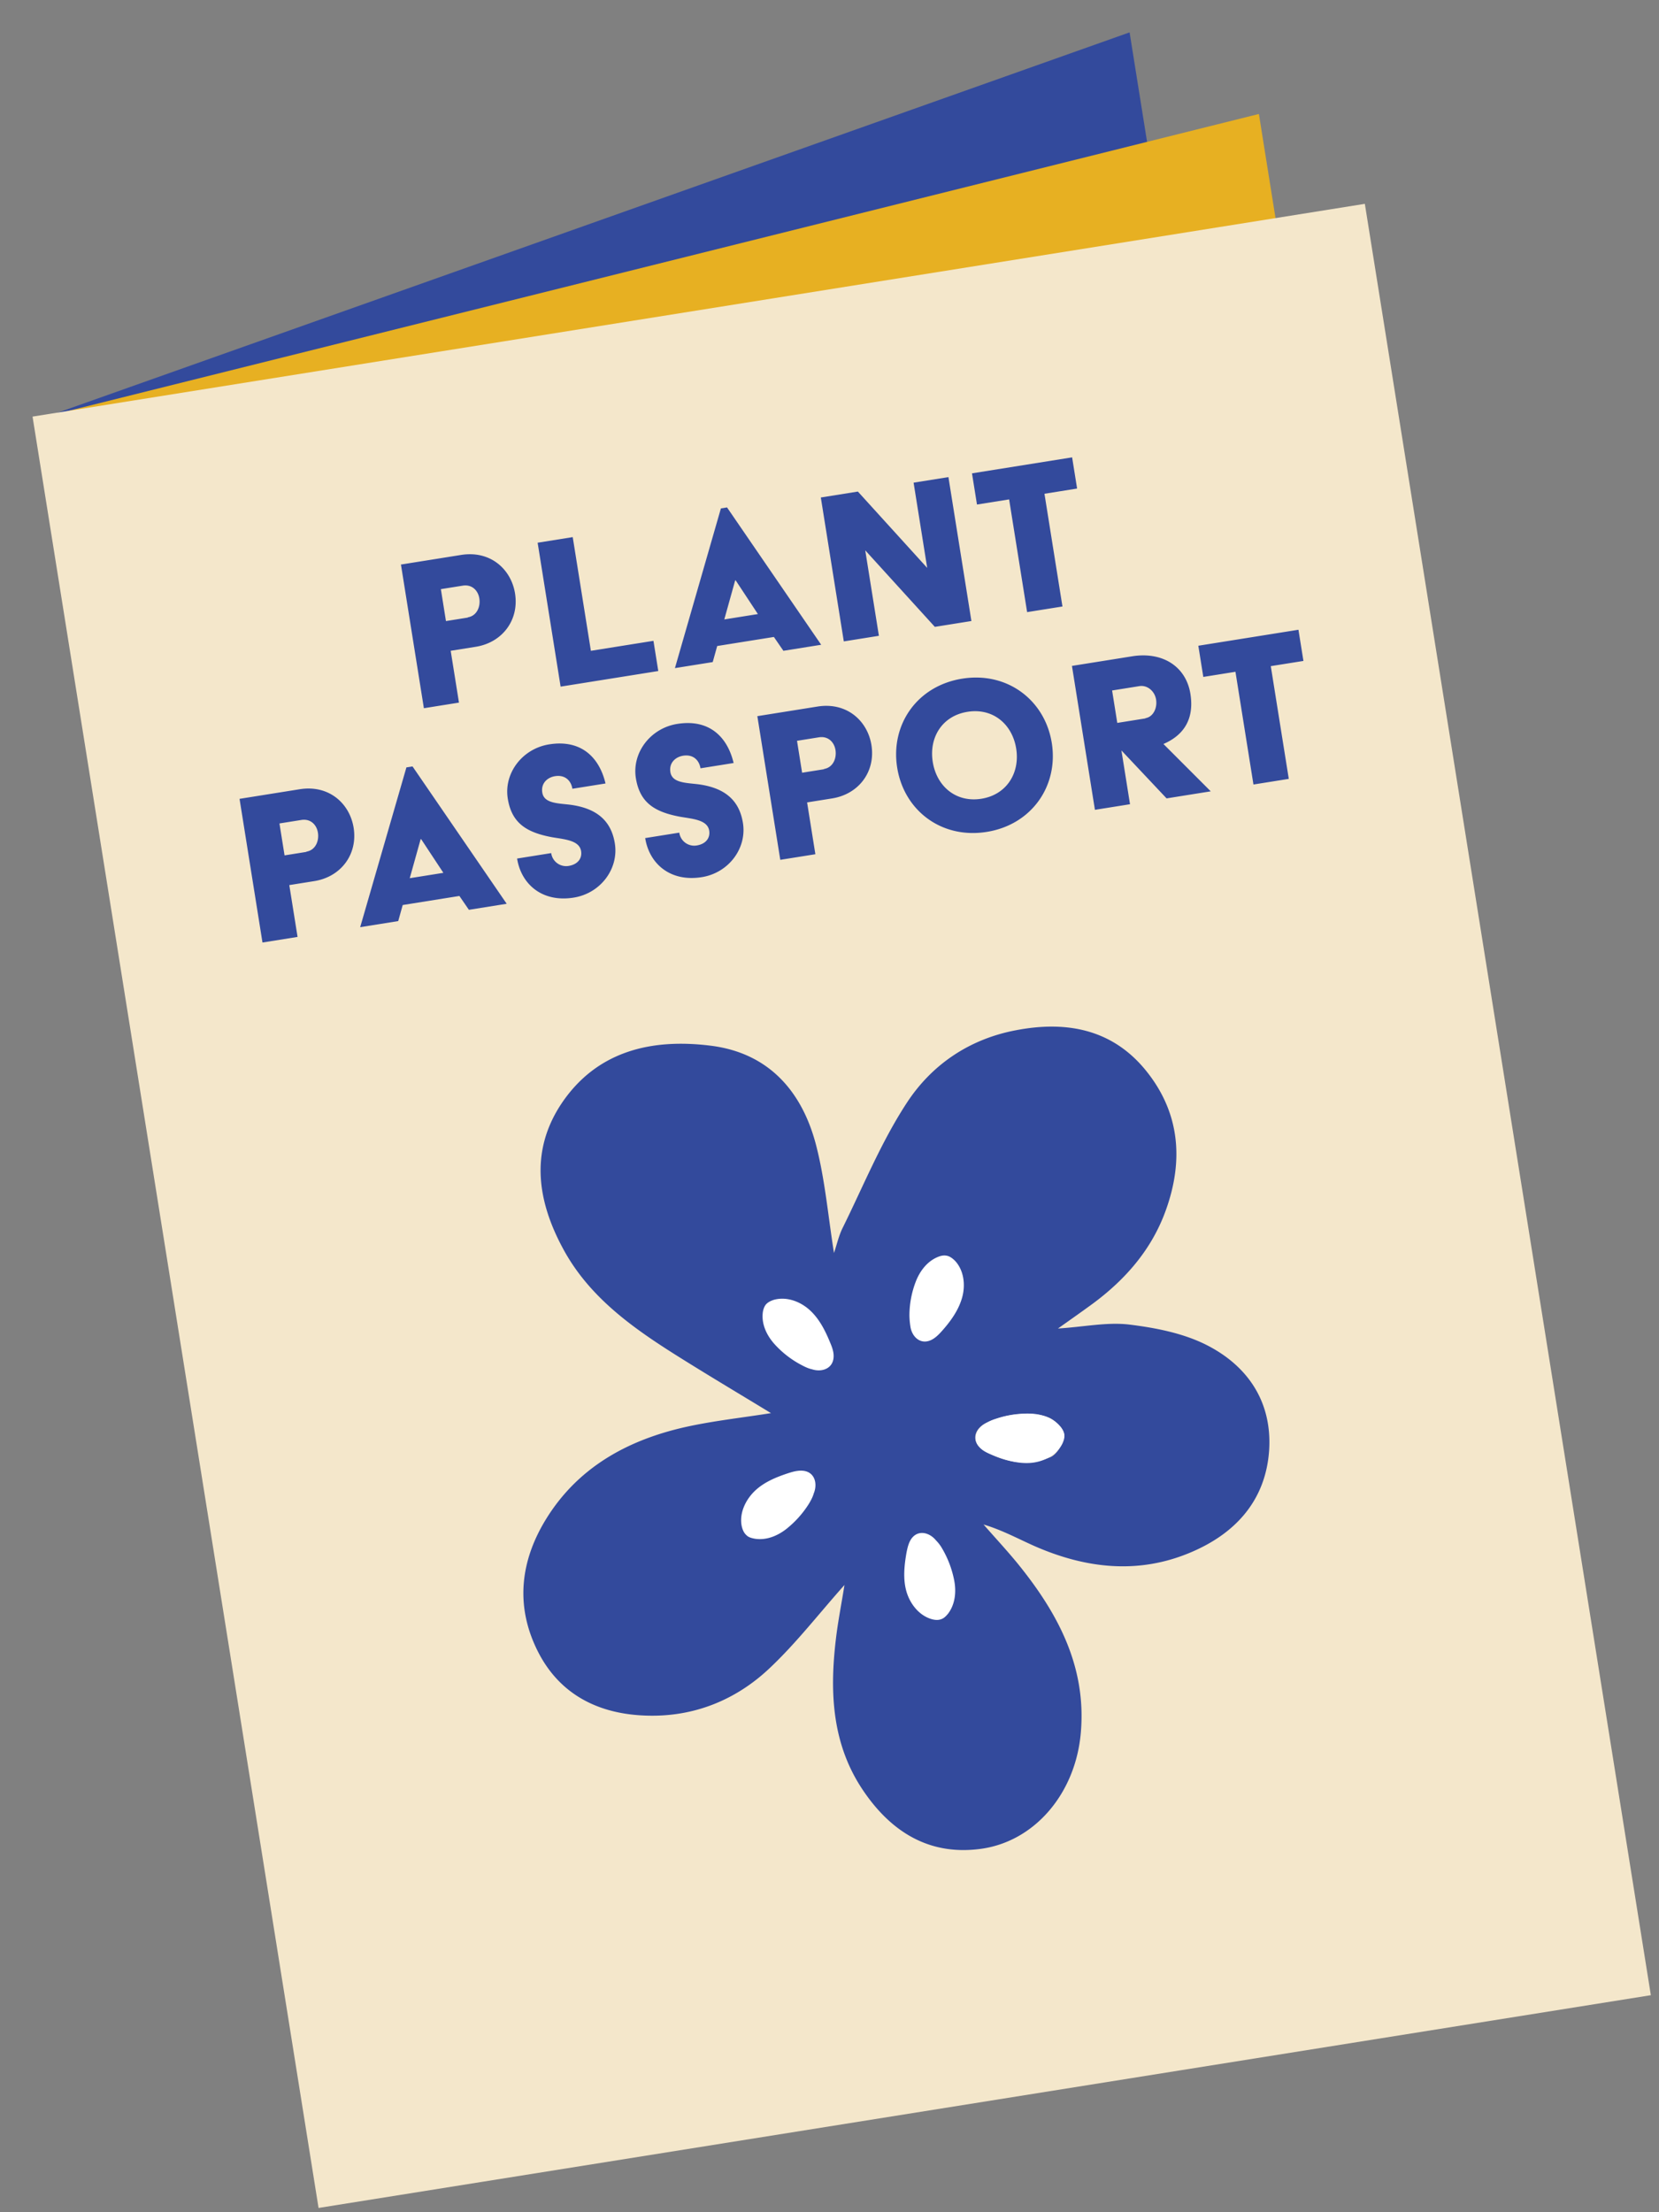 <svg width="174" height="232" viewBox="0 0 174 232" fill="none" xmlns="http://www.w3.org/2000/svg"><rect x="0" y="0" width="174" height="232" fill="#808080" stroke="none"/><g clip-path="url(#a)"><path d="M4.892 43.691 118.474 3.395l7.769 48.652-57.41 16.193-49.981 5.023z" fill="#334A9C"/><path d="m4.532 43.749 127.504-31.796 8.114 50.816L27.71 84.764z" fill="#E7B022"/><path d="M143.148 21.377 3.413 43.69l29.998 187.862 139.735-22.312z" fill="#F4E7CB"/><path d="m42.052 59.205 6.306-1.007c3.088-.493 5.256 1.511 5.66 4.035.447 2.807-1.342 5.154-4.122 5.597l-2.626.42.868 5.434-3.68.588zm7.008 5.537c.952-.153 1.352-1.115 1.213-1.99-.132-.824-.766-1.49-1.744-1.333l-2.29.366.534 3.348 2.29-.366zm7.302-7.822 3.707-.592 1.904 11.924 6.563-1.047.506 3.168-10.244 1.635-2.41-15.093zm19.248-3.602.643-.103 9.875 14.403-3.963.633-.998-1.452-5.945.95-.47 1.685-3.964.633zm3.88 11.08-2.332-3.536-.052.009-1.141 4.091zm6.6-12.225 3.887-.621 7.27 8.004-1.427-8.937 3.654-.584 2.41 15.093-3.835.613-7.3-8.026 1.432 8.963-3.68.588zm19.749.201-3.371.538-.523-3.271 10.502-1.677.522 3.271-3.423.547 1.887 11.822-3.706.591zM25.124 83.777l6.306-1.007c3.088-.493 5.256 1.512 5.659 4.036.448 2.807-1.342 5.153-4.121 5.597l-2.626.419.868 5.435-3.68.587zm7.007 5.537c.953-.152 1.353-1.114 1.213-1.99-.131-.824-.765-1.489-1.743-1.332l-2.291.365.535 3.349 2.29-.366zm10.494-8.834.643-.102 9.875 14.403-3.963.633-.998-1.452-5.945.95-.47 1.685-3.99.637zm3.877 11.056-2.333-3.537-.052.009-1.142 4.091zm11.313-2.044a1.58 1.58 0 0 0 1.821 1.32c.927-.148 1.437-.757 1.31-1.556-.182-1.133-1.728-1.23-3.004-1.448-2.692-.495-4.27-1.458-4.686-4.06-.424-2.652 1.513-5.233 4.344-5.685 3.346-.534 5.258 1.353 5.908 4.102l-3.475.554c-.135-.85-.765-1.488-1.82-1.32-.799.127-1.492.74-1.336 1.719.18 1.133 1.603 1.117 2.922 1.276 2.805.371 4.308 1.69 4.687 4.059.423 2.653-1.488 5.23-4.32 5.682-3.294.526-5.5-1.393-5.932-4.098l3.577-.571zm13.435-2.145a1.58 1.58 0 0 0 1.822 1.32c.926-.148 1.436-.758 1.309-1.556-.181-1.133-1.728-1.23-3.003-1.449-2.692-.494-4.271-1.457-4.687-4.059-.423-2.652 1.514-5.233 4.345-5.685 3.346-.535 5.257 1.352 5.908 4.101l-3.475.555c-.136-.85-.766-1.489-1.821-1.32-.798.127-1.492.74-1.336 1.718.181 1.134 1.604 1.118 2.923 1.277 2.804.371 4.308 1.69 4.686 4.059.424 2.653-1.487 5.23-4.319 5.681-3.294.526-5.501-1.393-5.933-4.097l3.578-.571zm8.182-12.242 6.306-1.007c3.088-.493 5.256 1.512 5.66 4.036.448 2.807-1.342 5.153-4.122 5.597l-2.625.42.867 5.434-3.68.587zm6.982 5.541c.952-.152 1.353-1.114 1.213-1.99-.132-.824-.766-1.488-1.744-1.332l-2.29.366.534 3.348 2.291-.366zm14.509-9.474c4.735-.756 8.675 2.26 9.39 6.741.716 4.482-2.088 8.574-6.824 9.33-4.762.76-8.675-2.26-9.39-6.74-.717-4.482 2.062-8.57 6.824-9.331m2.011 12.594c2.651-.423 4.054-2.707 3.647-5.257s-2.426-4.287-5.103-3.86-4.055 2.708-3.648 5.257c.407 2.55 2.427 4.288 5.104 3.86m9.495-13.93 6.306-1.007c3.243-.517 5.666 1.103 6.118 3.936.42 2.627-.68 4.335-2.829 5.259l4.963 4.965-4.633.74-4.735-5.028.9 5.64-3.68.588zm7.711 5.478c.823-.132 1.254-1.072 1.114-1.948s-.907-1.545-1.756-1.41l-2.857.457.543 3.4 2.96-.473zm9.438-4.862-3.372.539-.522-3.271 10.501-1.677.523 3.27-3.424.547 1.888 11.822-3.706.592zm-41.008 95.77c-2.642 2.957-5.024 6.058-7.823 8.697-3.575 3.397-8.017 5.163-12.953 5-4.88-.145-8.993-2.103-11.324-6.617-2.45-4.759-1.946-9.541.822-14.024 3.358-5.423 8.553-8.26 14.591-9.62 2.932-.653 5.968-.979 8.979-1.46-3.363-2.051-6.803-4.091-10.208-6.241-4.493-2.848-8.792-5.965-11.455-10.743-2.816-5.071-3.693-10.398-.308-15.481 3.71-5.532 9.465-6.847 15.66-6.067 6.033.754 9.546 4.736 11.025 10.363.952 3.651 1.27 7.457 1.895 11.372.306-.894.5-1.823.922-2.657 2.154-4.358 4.01-8.933 6.66-13.002 2.624-4.063 6.598-6.784 11.545-7.706 5.149-.981 9.874-.151 13.386 3.99 3.745 4.447 4.221 9.574 2.278 14.929-1.463 4.063-4.205 7.222-7.676 9.783-1.111.811-2.226 1.597-3.625 2.586 2.717-.169 5.116-.685 7.429-.42 2.718.332 5.577.879 8.012 2.075 4.442 2.196 7.03 6.009 6.709 11.105-.352 5.233-3.491 8.719-8.214 10.714-5.488 2.329-10.973 1.7-16.305-.618-1.76-.776-3.468-1.718-5.435-2.302 1.195 1.368 2.437 2.701 3.585 4.103 4.173 5.144 7.204 10.735 6.622 17.669-.528 6.449-4.89 11.53-10.581 12.254-5.378.7-9.347-1.835-12.249-6.126-3.246-4.791-3.527-10.187-2.881-15.731.218-1.937.617-3.902.917-5.825m20.35-17.856c-1.485-.212-3.042-.042-4.468.45a8 8 0 0 0-1.066.434c-1.389.724-1.479 2.138-.143 2.902 2.151 1.241 4.565 1.648 6.916.665.717-.299 1.446-1.525 1.451-2.318.004-.635-.971-1.615-1.697-1.869-.312-.135-.667-.21-.993-.264" fill="#334A9C"/><path d="M104.448 148.79a10.4 10.4 0 0 1 3.556-.542c1.191.022 2.418.433 3.196 1.339.196.233.374.521.423.83.058.361-.069.725-.23 1.041-.65 1.213-2.022 1.881-3.381 1.966s-2.693-.336-3.962-.846c-.509-.21-.992-.423-1.349-.842-.804-.901-.213-1.999.711-2.49a4.8 4.8 0 0 1 1.036-.456m-9.064-10.808a9.9 9.9 0 0 1 .65-3.537c.427-1.125 1.188-2.145 2.301-2.613.297-.127.601-.202.927-.148.35.05.653.292.905.542.923.989 1.114 2.516.745 3.843s-1.19 2.462-2.084 3.476c-.359.401-.743.805-1.237 1.016-1.113.469-1.968-.425-2.107-1.459a8 8 0 0 1-.1-1.12m-11.257 5.205a10.2 10.2 0 0 1-2.857-2.186c-.8-.876-1.379-2.024-1.28-3.229.027-.321.11-.625.28-.89.216-.298.56-.459.886-.564 1.313-.368 2.741.144 3.76 1.064 1.017.92 1.639 2.168 2.157 3.432.211.495.4 1.019.354 1.555-.098 1.204-1.283 1.552-2.258 1.232-.355-.075-.697-.232-1.043-.414m.731 14.489a10.5 10.5 0 0 1-2.397 2.681c-.939.731-2.129 1.211-3.323 1.006-.3-.058-.63-.138-.85-.366-.277-.247-.412-.595-.495-.951-.266-1.332.382-2.729 1.365-3.679.984-.949 2.299-1.476 3.578-1.892.503-.159 1.035-.297 1.575-.224 1.19.179 1.439 1.407 1.038 2.369-.101.36-.283.706-.491 1.056m13.985 4.766a10.6 10.6 0 0 1 1.25 3.366c.215 1.181.073 2.445-.644 3.405-.2.243-.424.49-.724.591-.323.13-.725.089-1.059-.016-1.304-.399-2.239-1.624-2.603-2.912-.364-1.289-.221-2.712.014-4.044.103-.518.226-1.066.529-1.484.718-.96 1.907-.621 2.566.198.25.25.484.556.67.896" fill="#fff"/></g><defs><clipPath id="a"><path fill="#fff" d="M0 22.313 139.735 0l33.41 209.24-139.734 22.313z"/></clipPath></defs></svg>